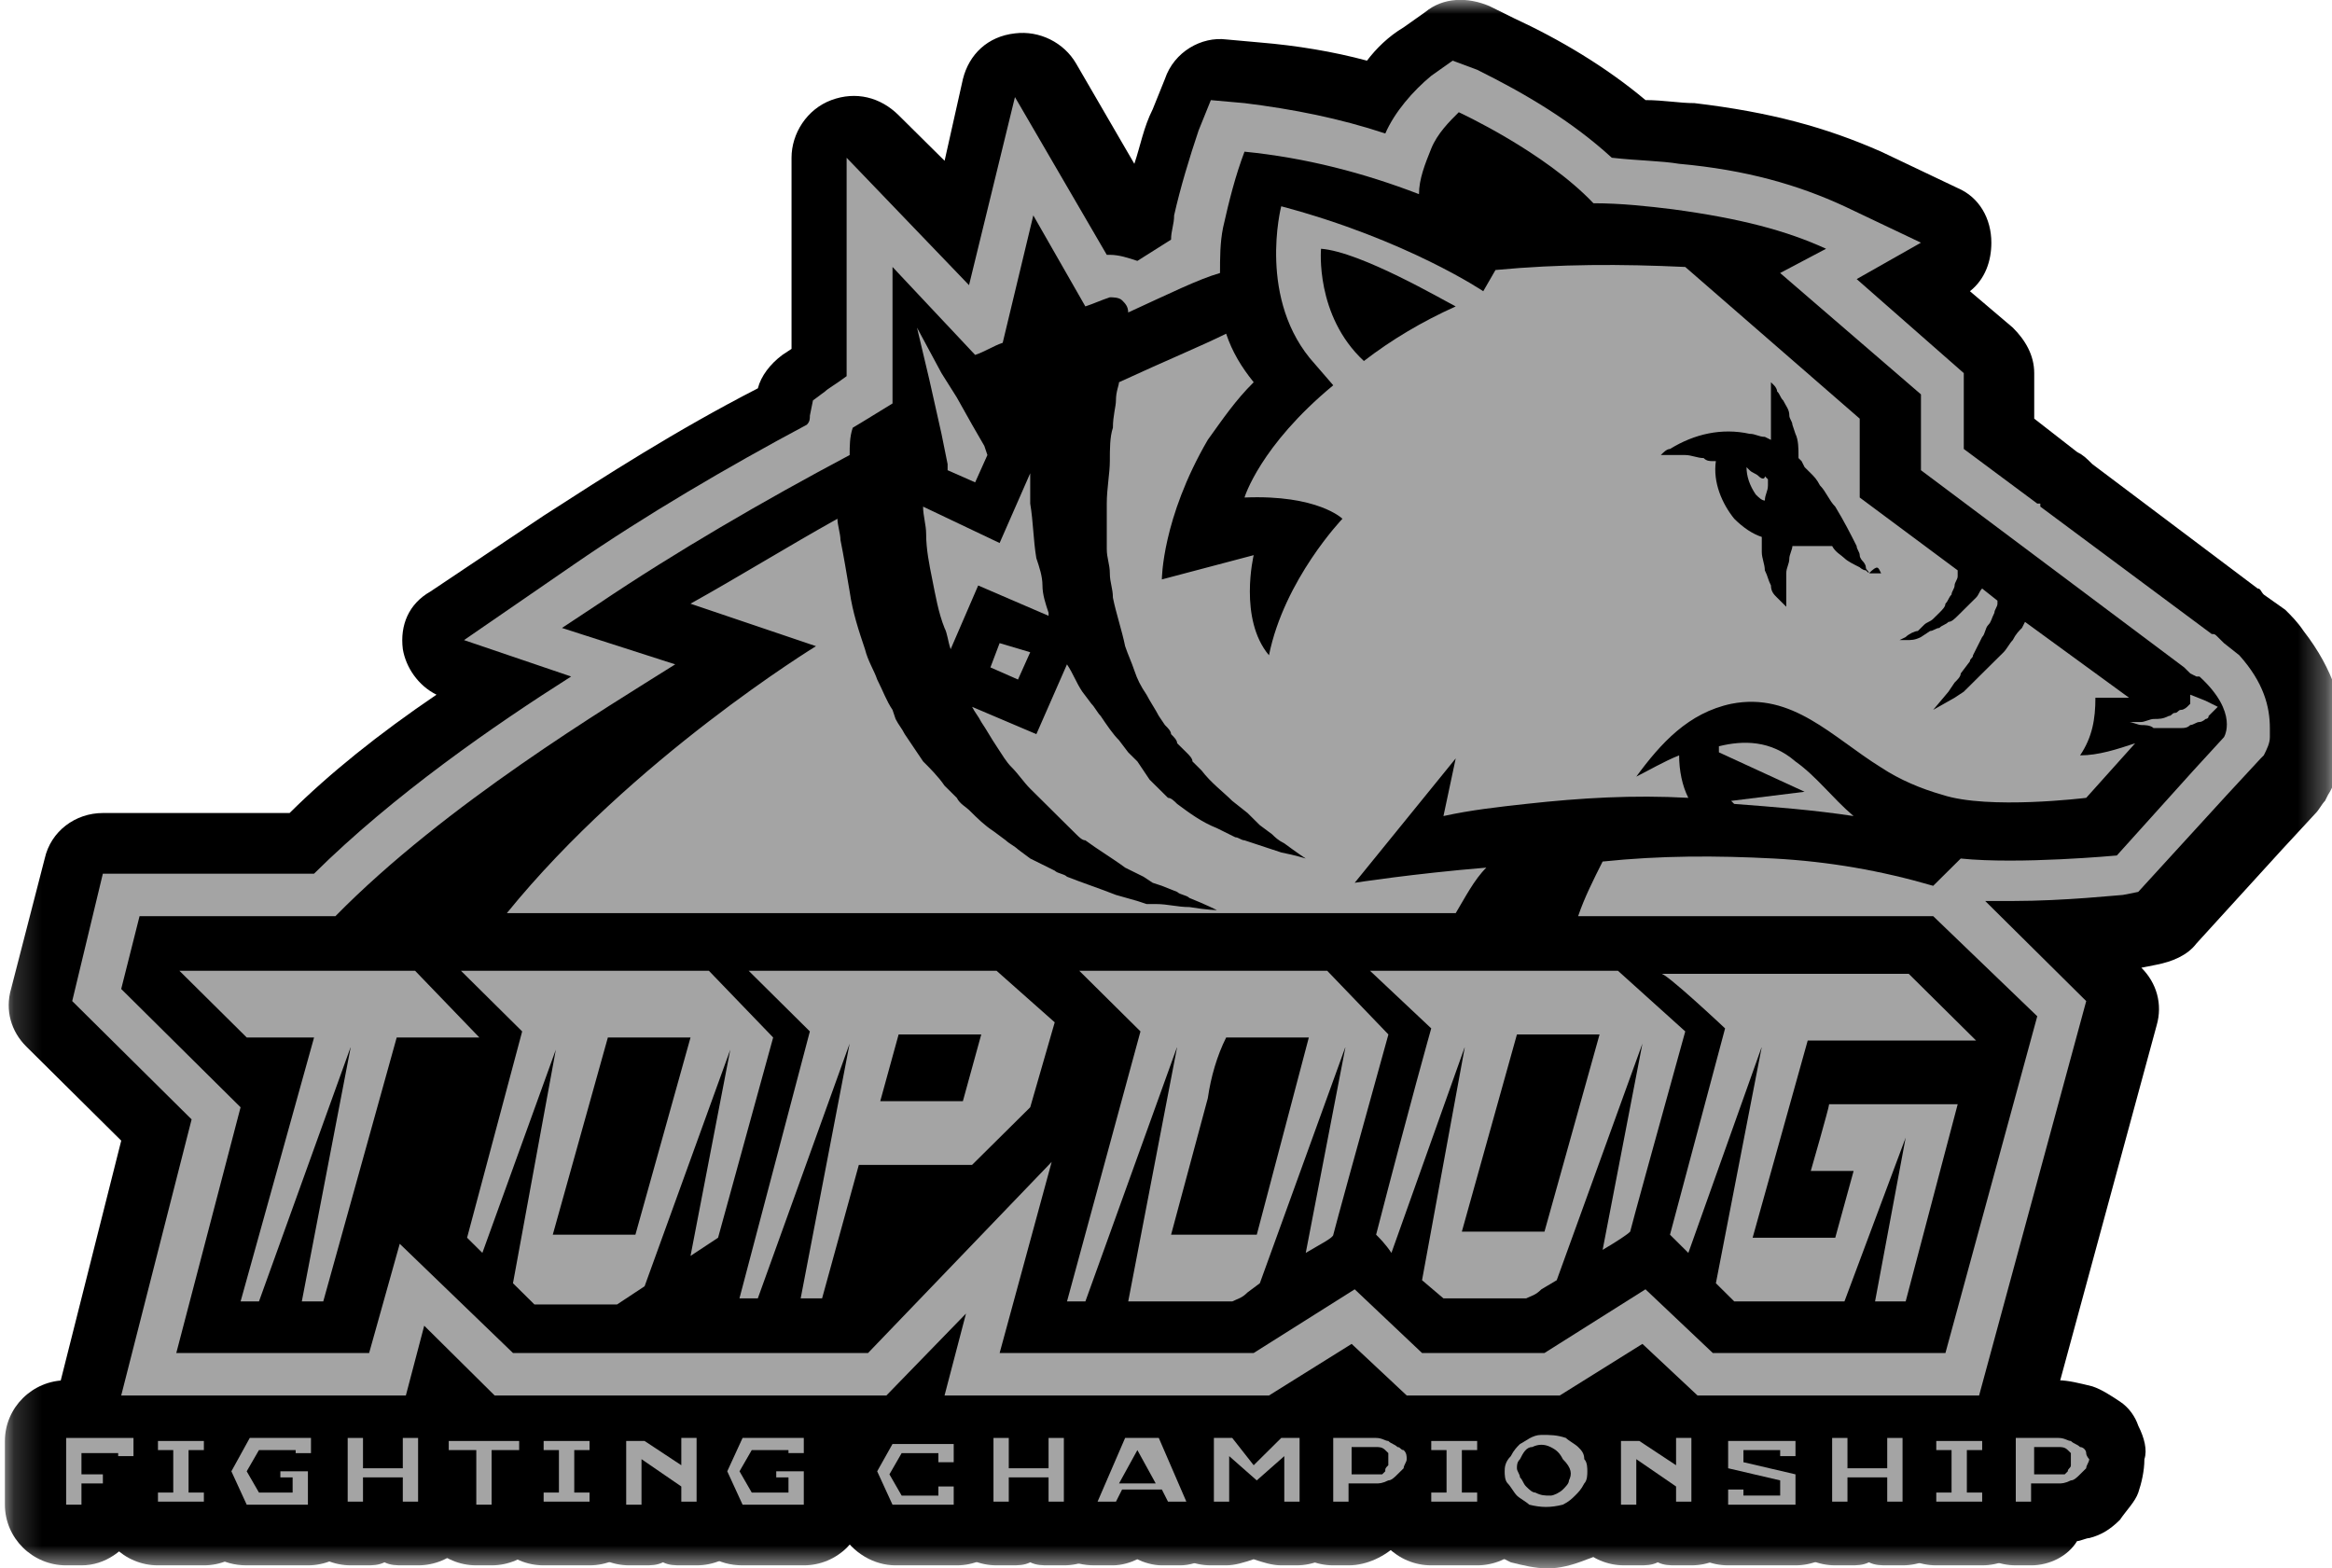 <?xml version="1.0" encoding="UTF-8"?> <svg xmlns="http://www.w3.org/2000/svg" viewBox="0 0 83.733 56.316" fill="none"><g clip-path="url(#clip0_1202_300)"><mask id="mask0_1202_300" style="mask-type:luminance" maskUnits="userSpaceOnUse" x="0" y="0" width="335" height="226"><path d="M83.7 0H0.176V56.316H83.7V0Z" fill="white"></path></mask><g mask="url(#mask0_1202_300)"><path d="M80.404 23.528L79.854 23.093L79.524 22.875C79.415 22.766 79.415 22.766 79.305 22.766L73.15 18.191V18.082H73.04L70.512 16.121V13.398L66.666 10.021L68.974 8.714L66.226 7.407C64.578 6.645 62.709 6.1 60.291 5.882C59.632 5.773 58.863 5.773 57.874 5.664C56.445 4.357 54.797 3.377 53.038 2.505L52.159 2.178L51.39 2.723C50.73 3.268 50.071 4.03 49.741 4.793C48.093 4.248 46.444 3.921 44.685 3.703L43.477 3.595L43.037 4.684C42.707 5.664 42.378 6.753 42.158 7.734C42.158 8.061 42.048 8.278 42.048 8.605L40.839 9.368C40.509 9.259 40.18 9.15 39.85 9.15H39.74L36.443 3.486L34.795 10.239L30.399 5.664V13.507C29.959 13.834 29.739 13.943 29.629 14.052L29.19 14.378L29.08 14.923C29.08 15.032 29.08 15.141 28.97 15.25C26.112 16.775 23.145 18.518 20.617 20.261L16.661 22.984L20.507 24.291C17.76 26.034 14.133 28.539 11.276 31.371H3.693L2.594 35.946L6.88 40.194L4.352 50.107H14.573L15.232 47.602L17.76 50.107H31.827L34.685 47.166L33.915 50.107H45.565L48.532 48.255L50.51 50.107H56.006L58.973 48.255L60.951 50.107H71.062L74.908 35.946L71.281 32.352C71.611 32.352 71.941 32.352 72.27 32.352C74.139 32.352 76.117 32.134 76.227 32.134L76.777 32.025L79.964 28.539L81.173 27.232L81.283 27.123C81.393 26.905 81.503 26.687 81.503 26.469V26.143C81.503 25.38 81.283 24.509 80.404 23.528Z" fill="black"></path><path d="M55.897 52.394H50.402C49.852 52.394 49.303 52.177 48.863 51.741L48.204 51.087L46.665 52.068C46.336 52.285 45.896 52.394 45.456 52.394H33.807C33.477 52.394 33.147 52.285 32.818 52.177C32.488 52.394 32.158 52.394 31.828 52.394H17.761C17.212 52.394 16.662 52.177 16.222 51.741C15.783 52.177 15.233 52.394 14.574 52.394H4.353C3.694 52.394 3.034 52.068 2.595 51.523C2.155 50.978 2.045 50.325 2.155 49.671L4.353 40.957L0.946 37.58C0.397 37.035 0.177 36.273 0.397 35.511L1.606 30.826C1.825 29.846 2.705 29.193 3.694 29.193H10.398C11.826 27.777 13.585 26.36 15.673 24.944C15.014 24.618 14.574 23.964 14.464 23.31C14.354 22.439 14.684 21.677 15.453 21.241L19.519 18.518C21.718 17.102 24.245 15.468 27.212 13.943C27.322 13.507 27.652 13.071 28.092 12.744L28.421 12.527V5.664C28.421 4.793 28.971 3.921 29.85 3.594C30.729 3.268 31.609 3.485 32.268 4.139L33.917 5.773L34.576 2.832C34.796 1.96 35.455 1.307 36.444 1.198C37.323 1.089 38.202 1.525 38.642 2.287L40.73 5.882C40.95 5.228 41.06 4.575 41.39 3.921L41.829 2.832C42.159 1.852 43.148 1.307 44.027 1.416L45.236 1.525C46.555 1.634 47.874 1.852 49.083 2.178C49.413 1.743 49.852 1.307 50.402 0.98L51.171 0.436C51.83 -0.109 52.71 -0.109 53.479 0.218L54.358 0.653C56.007 1.416 57.655 2.396 59.084 3.594C59.743 3.594 60.293 3.703 60.842 3.703C63.59 4.03 65.568 4.575 67.546 5.446L70.293 6.753C71.063 7.08 71.502 7.843 71.502 8.714C71.502 9.368 71.283 10.021 70.733 10.457L72.272 11.764C72.711 12.2 73.041 12.744 73.041 13.398V15.032L74.58 16.23C74.8 16.339 74.91 16.448 75.129 16.666L81.064 21.132C81.174 21.132 81.174 21.241 81.284 21.35L82.053 21.894C82.273 22.112 82.493 22.33 82.713 22.657C83.812 24.073 84.141 25.38 84.141 26.36C84.141 26.469 84.141 26.578 84.141 26.578L84.031 27.123C84.031 27.232 84.031 27.232 84.031 27.341C83.921 27.777 83.811 28.212 83.592 28.539L83.482 28.757C83.372 28.866 83.262 29.084 83.152 29.193L81.943 30.5L78.866 33.877C78.536 34.312 77.987 34.53 77.437 34.639L76.888 34.748C77.437 35.293 77.657 36.055 77.437 36.817L73.59 50.978C73.371 51.959 72.491 52.612 71.502 52.612H61.392C60.842 52.612 60.293 52.394 59.853 51.959L59.194 51.305L57.655 52.285C56.776 52.285 56.336 52.394 55.897 52.394ZM51.391 48.037H55.347L57.765 46.512C58.644 45.968 59.743 46.077 60.512 46.839L61.831 48.146H69.414L72.491 36.817L69.744 34.203C69.085 33.55 68.865 32.678 69.195 31.807C69.524 30.935 70.293 30.5 71.283 30.5C71.502 30.5 71.612 30.5 71.832 30.5C71.942 30.5 72.162 30.5 72.272 30.5C73.7 30.5 75.129 30.391 75.679 30.282L78.317 27.45L79.416 26.36V26.251C79.416 26.034 79.306 25.707 78.866 25.271C78.866 25.271 78.756 25.162 78.756 25.053L78.207 24.618L78.097 24.509L71.942 19.825L71.832 19.716L69.195 17.755C68.645 17.319 68.315 16.666 68.315 16.012V14.269L65.128 11.546C64.579 11.11 64.359 10.348 64.359 9.694C64.359 9.477 64.469 9.259 64.579 9.041C63.26 8.496 61.831 8.169 59.963 7.952C59.304 7.843 58.644 7.843 57.765 7.843C57.216 7.843 56.776 7.625 56.446 7.298C55.237 6.209 53.918 5.337 52.49 4.684C52.27 4.902 52.05 5.228 51.83 5.664C51.391 6.753 50.182 7.298 49.083 6.862C47.764 6.427 46.336 6.1 45.016 5.991C44.797 6.753 44.577 7.407 44.467 8.169C44.467 8.387 44.467 8.605 44.357 8.823C44.357 9.585 43.807 10.348 43.038 10.675L41.719 11.219C41.17 11.437 40.51 11.437 39.851 11.219H39.631C38.862 11.219 38.093 10.784 37.763 10.13L37.213 9.259L36.884 10.784C36.664 11.546 36.115 12.2 35.345 12.418C34.576 12.635 33.697 12.418 33.147 11.764L32.488 11.11V13.507C32.488 14.269 32.158 14.923 31.499 15.359C31.279 15.468 31.169 15.577 31.059 15.685C30.949 16.339 30.51 16.884 29.96 17.21C26.773 18.953 24.025 20.587 21.827 22.112L21.498 22.33C22.157 22.657 22.597 23.31 22.707 23.964C22.816 24.835 22.487 25.598 21.718 26.034C17.981 28.43 15.014 30.717 12.816 32.896C12.376 33.332 11.826 33.55 11.277 33.55H5.452L5.013 35.402L8.42 38.778C8.969 39.214 9.189 39.976 8.969 40.739L7.101 47.928H12.816L13.035 47.057C13.255 46.295 13.805 45.75 14.574 45.532C15.343 45.314 16.113 45.532 16.662 46.077L18.53 47.928H30.729L32.927 45.641C33.587 44.878 34.686 44.769 35.565 45.314C36.444 45.75 36.884 46.839 36.554 47.819V48.037H44.687L47.105 46.512C47.984 45.968 49.083 46.077 49.852 46.839L51.391 48.037Z" fill="black"></path><path d="M2.375 54.028H2.925V53.157H3.694V52.83H2.925V52.068H4.243V52.285H4.793V51.632H2.375V54.028Z" fill="black"></path><path d="M2.923 56.207H2.374C1.165 56.207 0.176 55.227 0.176 54.028V51.741C0.176 50.543 1.165 49.562 2.374 49.562H4.792C6.001 49.562 6.99 50.543 6.99 51.741V52.286C6.99 53.157 6.44 54.028 5.561 54.355C5.341 54.682 5.121 54.9 4.902 55.009C4.462 55.662 3.802 56.207 2.923 56.207Z" fill="black"></path><path d="M5.672 52.068H6.221V53.593H5.672V54.028H7.32V53.593H6.771V52.068H7.32V51.632H5.672V52.068Z" fill="black"></path><path d="M7.319 56.207H5.671C4.462 56.207 3.473 55.227 3.473 54.028V53.702C3.473 53.484 3.473 53.157 3.583 52.939C3.583 52.613 3.473 52.286 3.473 52.068V51.741C3.473 50.543 4.462 49.562 5.671 49.562H7.319C8.528 49.562 9.517 50.543 9.517 51.741V52.068C9.517 52.286 9.517 52.613 9.407 52.83C9.517 53.048 9.517 53.375 9.517 53.593V53.919C9.517 55.227 8.528 56.207 7.319 56.207Z" fill="black"></path><path d="M8.308 52.83L8.858 54.028H11.056V52.83H10.067V53.048H10.507V53.593H9.298L8.858 52.83L9.298 52.068H10.507V52.177H11.056V51.632H8.858L8.308 52.83Z" fill="black"></path><path d="M11.055 56.207H8.857C7.978 56.207 7.318 55.771 6.879 55.009L6.329 53.811C6 53.157 6 52.395 6.329 51.85L6.879 50.652C7.209 49.889 7.978 49.454 8.857 49.454H11.055C12.264 49.454 13.253 50.434 13.253 51.632V52.177C13.253 52.286 13.253 52.395 13.253 52.504C13.253 52.613 13.253 52.721 13.253 52.83V54.028C13.253 55.227 12.264 56.207 11.055 56.207Z" fill="black"></path><path d="M14.463 52.721H13.034V51.632H12.484V54.028H13.034V53.157H14.463V54.028H15.012V51.632H14.463V52.721Z" fill="black"></path><path d="M15.014 56.207H14.465C14.245 56.207 14.025 56.207 13.805 56.098C13.586 56.207 13.366 56.207 13.146 56.207H12.596C11.388 56.207 10.398 55.227 10.398 54.028V51.741C10.398 50.543 11.388 49.562 12.596 49.562H13.146C13.366 49.562 13.586 49.562 13.805 49.671C14.025 49.562 14.245 49.562 14.465 49.562H15.014C16.223 49.562 17.212 50.543 17.212 51.741V54.028C17.212 55.227 16.223 56.207 15.014 56.207Z" fill="black"></path><path d="M16.113 52.068H17.102V54.028H17.652V52.068H18.531V51.632H16.113V52.068Z" fill="black"></path><path d="M17.651 56.207H17.101C15.892 56.207 14.903 55.227 14.903 54.028V53.919C14.354 53.484 13.914 52.83 13.914 52.068V51.741C13.914 50.543 14.903 49.562 16.112 49.562H18.64C19.849 49.562 20.838 50.543 20.838 51.741V52.068C20.838 52.83 20.398 53.484 19.849 53.919V54.028C19.849 55.227 18.86 56.207 17.651 56.207Z" fill="black"></path><path d="M19.52 52.068H20.069V53.593H19.52V54.028H21.168V53.593H20.619V52.068H21.168V51.632H19.52V52.068Z" fill="black"></path><path d="M21.167 56.207H19.518C18.309 56.207 17.32 55.227 17.32 54.028V53.702C17.32 53.484 17.32 53.157 17.43 52.939C17.32 52.721 17.32 52.395 17.32 52.177V51.85C17.32 50.652 18.309 49.671 19.518 49.671H21.167C22.376 49.671 23.365 50.652 23.365 51.85V52.177C23.365 52.395 23.365 52.721 23.255 52.939C23.365 53.157 23.365 53.484 23.365 53.702V54.028C23.365 55.227 22.376 56.207 21.167 56.207Z" fill="black"></path><path d="M24.463 52.612L23.144 51.632H22.375V54.028H23.034V52.394L24.463 53.375V54.028H25.013V51.632H24.463V52.612Z" fill="black"></path><path d="M25.014 56.207H24.465C24.245 56.207 24.025 56.207 23.805 56.098C23.586 56.207 23.366 56.207 23.146 56.207H22.596C21.388 56.207 20.398 55.227 20.398 54.028V51.741C20.398 50.543 21.388 49.562 22.596 49.562H23.256C23.476 49.562 23.695 49.562 23.915 49.671C24.135 49.562 24.355 49.562 24.575 49.562H25.124C26.333 49.562 27.322 50.543 27.322 51.741V54.028C27.212 55.227 26.223 56.207 25.014 56.207Z" fill="black"></path><path d="M26.113 52.83L26.663 54.028H28.861V52.83H27.872V53.048H28.311V53.593H27.102L26.663 52.83L27.102 52.068H28.311V52.176H28.861V51.632H26.663L26.113 52.83Z" fill="black"></path><path d="M28.86 56.207H26.662C25.783 56.207 25.123 55.771 24.684 55.009L24.134 53.811C23.804 53.157 23.804 52.395 24.134 51.85L24.684 50.652C25.013 49.889 25.783 49.454 26.662 49.454H28.86C30.069 49.454 31.058 50.434 31.058 51.632V52.177C31.058 52.286 31.058 52.395 31.058 52.504C31.058 52.613 31.058 52.721 31.058 52.83V54.028C31.058 55.227 30.069 56.207 28.86 56.207Z" fill="black"></path><path d="M31.496 52.83L32.155 54.028H34.353V53.266H33.804V53.593H32.485L32.155 52.83L32.485 52.068H33.804V52.394H34.353V51.632H32.155L31.496 52.83Z" fill="black"></path><path d="M34.356 56.207H32.158C31.389 56.207 30.619 55.771 30.18 55.009L29.63 53.811C29.3 53.157 29.3 52.395 29.63 51.85L30.18 50.652C30.509 49.889 31.279 49.454 32.158 49.454H34.356C35.565 49.454 36.554 50.434 36.554 51.632V52.286C36.554 52.395 36.554 52.613 36.554 52.721C36.554 52.83 36.554 53.048 36.554 53.157V53.811C36.554 55.227 35.565 56.207 34.356 56.207Z" fill="black"></path><path d="M37.65 52.721H36.221V51.632H35.672V54.028H36.221V53.157H37.65V54.028H38.199V51.632H37.65V52.721Z" fill="black"></path><path d="M38.202 56.207H37.652C37.432 56.207 37.213 56.207 36.993 56.098C36.773 56.207 36.553 56.207 36.333 56.207H35.784C34.575 56.207 33.586 55.227 33.586 54.028V51.741C33.586 50.543 34.575 49.562 35.784 49.562H36.333C36.553 49.562 36.773 49.562 36.993 49.671C37.213 49.562 37.432 49.562 37.652 49.562H38.202C39.411 49.562 40.4 50.543 40.4 51.741V54.028C40.4 55.227 39.411 56.207 38.202 56.207Z" fill="black"></path><path d="M40.4 51.632L39.301 54.028H39.96L40.07 53.593H41.499L41.718 54.028H42.378L41.279 51.632H40.4Z" fill="black"></path><path d="M42.376 56.207H41.717C41.387 56.207 41.057 56.098 40.837 55.989C40.618 56.098 40.288 56.207 39.958 56.207H39.299C38.53 56.207 37.87 55.88 37.431 55.227C36.991 54.573 36.991 53.811 37.211 53.157L38.2 50.87C38.53 50.107 39.299 49.562 40.178 49.562H41.167C42.046 49.562 42.816 50.107 43.145 50.87L44.134 53.157C44.464 53.811 44.354 54.573 43.915 55.227C43.805 55.771 43.035 56.207 42.376 56.207Z" fill="black"></path><path d="M45.015 52.613L44.136 51.632H43.477V54.028H44.026V52.395L45.015 53.266L45.894 52.395V54.028H46.554V51.632H45.784L45.015 52.613Z" fill="black"></path><path d="M46.552 56.207H46.003C45.673 56.207 45.343 56.098 45.014 55.989C44.684 56.098 44.354 56.207 44.025 56.207H43.475C42.266 56.207 41.277 55.227 41.277 54.028V51.741C41.277 50.543 42.266 49.562 43.475 49.562H44.135C44.464 49.562 44.684 49.562 44.904 49.671C45.124 49.562 45.453 49.562 45.673 49.562H46.333C47.542 49.562 48.531 50.543 48.531 51.741V54.028C48.751 55.227 47.762 56.207 46.552 56.207Z" fill="black"></path><path d="M50.179 51.959C50.069 51.85 49.959 51.85 49.849 51.741C49.739 51.741 49.629 51.632 49.41 51.632H47.871V53.919H48.421V53.266H49.41C49.52 53.266 49.629 53.266 49.849 53.157C49.959 53.157 50.069 53.048 50.179 52.939C50.289 52.83 50.289 52.83 50.399 52.721C50.399 52.612 50.509 52.503 50.509 52.394C50.509 52.285 50.509 52.176 50.399 52.068C50.289 52.068 50.289 51.959 50.179 51.959Z" fill="black"></path><path d="M48.424 56.207H47.874C46.665 56.207 45.676 55.227 45.676 54.028V51.741C45.676 50.543 46.665 49.562 47.874 49.562H49.413C49.852 49.562 50.182 49.671 50.622 49.78C50.951 49.889 51.281 50.107 51.611 50.325C51.94 50.543 52.16 50.87 52.27 51.196C52.49 51.632 52.6 52.068 52.6 52.504C52.6 52.83 52.49 53.266 52.38 53.702C52.27 54.028 51.94 54.355 51.611 54.682C51.281 54.9 50.951 55.118 50.622 55.336C50.512 55.444 50.292 55.444 50.182 55.444C49.742 55.88 49.083 56.207 48.424 56.207Z" fill="black"></path><path d="M51.391 52.068H51.94V53.593H51.391V54.028H53.039V53.593H52.49V52.068H53.039V51.632H51.391V52.068Z" fill="black"></path><path d="M53.038 56.207H51.39C50.181 56.207 49.191 55.227 49.191 54.028V53.702C49.191 53.484 49.191 53.157 49.301 52.939C49.191 52.721 49.191 52.395 49.191 52.177V51.85C49.191 50.652 50.181 49.671 51.39 49.671H53.038C54.247 49.671 55.236 50.652 55.236 51.85V52.177C55.236 52.395 55.236 52.721 55.126 52.939C55.236 53.157 55.236 53.484 55.236 53.702V54.028C55.236 55.227 54.247 56.207 53.038 56.207Z" fill="black"></path><path d="M56.555 51.959C56.445 51.85 56.225 51.741 56.116 51.632C55.786 51.523 55.566 51.523 55.236 51.523C54.907 51.523 54.687 51.741 54.467 51.959C54.357 52.068 54.247 52.177 54.137 52.395C54.027 52.504 54.027 52.721 54.027 52.83C54.027 52.939 54.027 53.157 54.137 53.266C54.247 53.375 54.357 53.593 54.467 53.702C54.577 53.811 54.797 53.919 54.907 54.028C55.346 54.137 55.676 54.137 56.116 54.028C56.335 53.919 56.445 53.811 56.555 53.702C56.665 53.593 56.775 53.484 56.885 53.266C56.995 53.157 56.995 52.939 56.995 52.83C56.995 52.721 56.995 52.504 56.885 52.395C56.885 52.177 56.775 52.068 56.555 51.959Z" fill="black"></path><path d="M55.565 56.316C55.125 56.316 54.686 56.207 54.246 56.098C53.806 55.88 53.367 55.662 53.037 55.335C52.707 55.009 52.488 54.682 52.268 54.246C51.938 53.811 51.828 53.375 51.828 52.83C51.828 52.286 51.938 51.85 52.158 51.414C52.378 50.978 52.598 50.652 53.037 50.325C53.587 49.889 54.246 49.562 54.905 49.453C55.565 49.344 56.334 49.453 56.993 49.671C57.433 49.889 57.763 50.107 58.092 50.325C58.422 50.652 58.752 50.978 58.971 51.414C59.191 51.85 59.301 52.394 59.301 52.83C59.301 53.266 59.191 53.811 58.971 54.246C58.752 54.682 58.422 55.009 58.092 55.335C57.763 55.662 57.323 55.88 56.993 55.989C56.444 56.207 56.004 56.316 55.565 56.316ZM55.125 53.593L55.235 53.702C55.345 53.702 55.455 53.702 55.565 53.702C55.675 53.702 55.785 53.593 55.894 53.593C56.004 53.484 56.004 53.484 56.114 53.375C56.224 53.266 56.224 53.048 56.224 52.939C56.224 52.721 56.224 52.612 56.114 52.394C56.004 52.286 56.004 52.177 55.894 52.068C55.894 52.068 55.785 51.959 55.675 51.959C55.565 51.85 55.455 51.85 55.345 51.959C55.235 51.959 55.125 52.068 55.125 52.068C55.015 52.177 55.015 52.177 54.905 52.286C54.795 52.503 54.795 52.612 54.795 52.83C54.795 53.048 54.795 53.157 54.905 53.375C55.015 53.484 55.015 53.484 55.125 53.593Z" fill="black"></path><path d="M60.181 52.612L58.862 51.632H58.203V54.028H58.753V52.394L60.181 53.375V54.028H60.731V51.632H60.181V52.612Z" fill="black"></path><path d="M60.733 56.207H60.183C59.964 56.207 59.744 56.207 59.524 56.098C59.304 56.207 59.084 56.207 58.865 56.207H58.315C57.106 56.207 56.117 55.227 56.117 54.028V51.741C56.117 50.543 57.106 49.562 58.315 49.562H58.974C59.194 49.562 59.414 49.562 59.634 49.671C59.854 49.562 60.073 49.562 60.293 49.562H60.843C62.052 49.562 63.041 50.543 63.041 51.741V54.028C62.931 55.227 61.942 56.207 60.733 56.207Z" fill="black"></path><path d="M62.051 52.721L63.919 53.157V53.593H62.6V53.484H62.051V54.028H64.469V52.939L62.6 52.503V52.068H63.919V52.176H64.469V51.632H62.051V52.721Z" fill="black"></path><path d="M64.467 56.207H62.05C60.841 56.207 59.852 55.227 59.852 54.028V53.484C59.852 53.375 59.852 53.266 59.852 53.157C59.852 53.048 59.852 52.939 59.852 52.83V51.85C59.852 50.652 60.841 49.671 62.05 49.671H64.467C65.676 49.671 66.665 50.652 66.665 51.85V52.395C66.665 52.504 66.665 52.613 66.665 52.721C66.665 52.83 66.665 52.939 66.665 53.048V54.137C66.665 55.227 65.676 56.207 64.467 56.207Z" fill="black"></path><path d="M67.763 52.721H66.335V51.632H65.785V54.028H66.335V53.157H67.763V54.028H68.313V51.632H67.763V52.721Z" fill="black"></path><path d="M68.315 56.207H67.765C67.546 56.207 67.326 56.207 67.106 56.098C66.886 56.207 66.666 56.207 66.447 56.207H65.897C64.688 56.207 63.699 55.227 63.699 54.028V51.741C63.699 50.543 64.688 49.562 65.897 49.562H66.447C66.666 49.562 66.886 49.562 67.106 49.671C67.326 49.562 67.546 49.562 67.765 49.562H68.315C69.524 49.562 70.513 50.543 70.513 51.741V54.028C70.513 55.227 69.524 56.207 68.315 56.207Z" fill="black"></path><path d="M69.524 52.068H70.073V53.593H69.524V54.028H71.172V53.593H70.622V52.068H71.172V51.632H69.524V52.068Z" fill="black"></path><path d="M71.171 56.207H69.522C68.313 56.207 67.324 55.227 67.324 54.028V53.702C67.324 53.484 67.324 53.157 67.434 52.939C67.324 52.721 67.324 52.395 67.324 52.177V51.85C67.324 50.652 68.313 49.671 69.522 49.671H71.171C72.379 49.671 73.369 50.652 73.369 51.85V52.177C73.369 52.395 73.369 52.721 73.259 52.939C73.369 53.157 73.369 53.484 73.369 53.702V54.028C73.369 55.227 72.379 56.207 71.171 56.207Z" fill="black"></path><path d="M74.687 51.959C74.577 51.85 74.467 51.85 74.357 51.741C74.247 51.741 74.137 51.632 73.917 51.632H72.379V53.919H72.928V53.266H73.917C74.027 53.266 74.137 53.266 74.357 53.157C74.467 53.157 74.577 53.048 74.687 52.939C74.797 52.83 74.797 52.83 74.907 52.721C74.907 52.612 75.016 52.503 75.016 52.394C75.016 52.285 75.016 52.176 74.907 52.068C74.797 52.068 74.797 51.959 74.687 51.959Z" fill="black"></path><path d="M72.931 56.207H72.381C71.173 56.207 70.184 55.227 70.184 54.028V51.741C70.184 50.543 71.173 49.562 72.381 49.562H73.92C74.25 49.562 74.69 49.671 75.129 49.78C75.459 49.889 75.789 50.107 76.118 50.325C76.448 50.543 76.668 50.87 76.778 51.196C76.997 51.632 77.107 52.068 76.997 52.395C76.997 52.83 76.888 53.266 76.778 53.593C76.668 53.919 76.338 54.246 76.118 54.573C75.789 54.9 75.459 55.118 75.019 55.227C74.909 55.227 74.69 55.336 74.58 55.336C74.25 55.88 73.59 56.207 72.931 56.207Z" fill="black"></path><path d="M33.254 19.171C33.254 19.716 33.364 20.261 33.474 20.805C33.584 21.35 33.694 22.003 33.914 22.548C34.024 22.766 34.024 22.984 34.134 23.311L35.123 21.023L37.65 22.112V22.003C37.541 21.677 37.431 21.35 37.431 21.023C37.431 20.696 37.321 20.369 37.211 20.043C37.101 19.389 37.101 18.736 36.991 18.082C36.991 17.755 36.991 17.319 36.991 16.993L35.892 19.498L33.144 18.191C33.144 18.518 33.254 18.844 33.254 19.171Z" fill="#A4A4A4"></path><path d="M80.404 23.528L79.854 23.093L79.634 22.875C79.524 22.766 79.524 22.766 79.414 22.766L73.26 18.191V18.082H73.15L70.512 16.121V13.398L66.666 10.021L68.974 8.714L66.226 7.407C64.578 6.645 62.709 6.1 60.291 5.882C59.632 5.773 58.863 5.773 57.874 5.664C56.445 4.357 54.797 3.377 53.038 2.505L52.159 2.178L51.389 2.723C50.73 3.268 50.071 4.03 49.741 4.793C48.092 4.248 46.444 3.921 44.685 3.703L43.477 3.595L43.037 4.684C42.707 5.664 42.378 6.753 42.158 7.734C42.158 8.061 42.048 8.278 42.048 8.605L40.839 9.368C40.509 9.259 40.18 9.15 39.85 9.15H39.74L36.443 3.486L34.794 10.239L30.399 5.664V13.507C29.959 13.834 29.739 13.943 29.629 14.052L29.19 14.378L29.08 14.923C29.08 15.032 29.08 15.141 28.97 15.25C26.112 16.775 23.145 18.518 20.617 20.261L16.661 22.984L20.507 24.291C17.76 26.034 14.133 28.539 11.276 31.371H3.693L2.593 35.946L6.88 40.194L4.352 50.107H14.573L15.232 47.602L17.76 50.107H31.827L34.685 47.166L33.915 50.107H45.565L48.532 48.255L50.51 50.107H56.006L58.973 48.255L60.951 50.107H71.062L74.908 35.946L71.281 32.352C71.611 32.352 71.941 32.352 72.27 32.352C74.139 32.352 76.117 32.134 76.227 32.134L76.776 32.025L79.963 28.539L81.173 27.232L81.283 27.123C81.393 26.905 81.502 26.687 81.502 26.469V26.143C81.502 25.38 81.283 24.509 80.404 23.528ZM79.854 26.469L78.755 27.668L76.007 30.718C76.007 30.718 72.49 31.044 70.402 30.827L69.413 31.807C67.545 31.262 65.677 30.935 63.698 30.827C61.61 30.718 59.632 30.718 57.544 30.935C57.214 31.589 56.885 32.243 56.665 32.896H69.413L73.15 36.491L69.853 48.582H61.5L59.083 46.295L55.456 48.582H51.06L48.642 46.295L45.015 48.582H35.893L37.762 41.719L31.168 48.582H18.419L14.353 44.661L13.254 48.582H6.33L8.638 39.759L4.352 35.511L5.011 32.896H12.045C16.001 28.866 21.826 25.38 24.244 23.855L20.178 22.548L21.496 21.677C24.244 19.825 27.431 17.973 30.508 16.339C30.508 16.012 30.508 15.686 30.618 15.359C30.618 15.359 31.168 15.032 32.047 14.487V9.586L35.014 12.744C35.344 12.636 35.674 12.418 36.003 12.309L37.102 7.734L38.971 11.002C39.3 10.893 39.52 10.784 39.85 10.675C39.96 10.675 40.18 10.675 40.29 10.784C40.399 10.893 40.509 11.002 40.509 11.22C41.938 10.566 43.037 10.021 43.806 9.803C43.806 9.259 43.806 8.714 43.916 8.17C44.136 7.189 44.356 6.318 44.685 5.446C46.883 5.664 48.972 6.209 50.95 6.971C50.95 6.427 51.17 5.882 51.389 5.337C51.609 4.793 52.049 4.357 52.379 4.03C52.379 4.03 55.456 5.446 57.214 7.298C58.203 7.298 59.192 7.407 60.072 7.516C62.489 7.843 64.138 8.278 65.567 8.932L63.918 9.803L68.974 14.161V16.884L78.425 23.964L78.645 24.182L78.864 24.291H78.974C80.404 25.598 79.854 26.469 79.854 26.469Z" fill="#A4A4A4"></path><path d="M75.238 25.054H76.446L72.71 22.33L72.6 22.548C72.49 22.657 72.38 22.766 72.27 22.984C72.16 23.093 72.051 23.311 71.941 23.42L71.611 23.746L71.391 23.964C71.281 24.073 71.281 24.073 71.171 24.182L70.842 24.509C70.732 24.618 70.622 24.727 70.512 24.836L70.182 25.054L69.413 25.489L69.962 24.836L70.182 24.509C70.292 24.4 70.402 24.291 70.402 24.182L70.732 23.746C70.732 23.638 70.842 23.638 70.842 23.529L70.952 23.311L71.171 22.875C71.281 22.766 71.281 22.548 71.391 22.439C71.501 22.33 71.501 22.221 71.611 22.004C71.611 21.895 71.721 21.786 71.721 21.677V21.568L71.171 21.132C71.061 21.241 71.061 21.35 70.952 21.459C70.842 21.568 70.732 21.677 70.622 21.786C70.512 21.895 70.402 22.004 70.292 22.113C70.182 22.221 70.072 22.33 69.962 22.33C69.852 22.439 69.743 22.439 69.633 22.548C69.523 22.548 69.413 22.657 69.303 22.657L68.973 22.875C68.753 22.984 68.643 22.984 68.424 22.984H68.204L68.424 22.875C68.534 22.766 68.753 22.657 68.863 22.657L69.083 22.439C69.193 22.33 69.303 22.33 69.413 22.221C69.523 22.113 69.633 22.004 69.633 22.004C69.743 21.895 69.852 21.786 69.852 21.677C69.962 21.568 69.962 21.459 70.072 21.35C70.072 21.241 70.182 21.132 70.182 21.023C70.182 20.914 70.292 20.805 70.292 20.696C70.292 20.588 70.292 20.479 70.292 20.479L66.775 17.864V15.032L60.511 9.586C58.203 9.477 56.005 9.477 53.697 9.695L53.258 10.457C53.258 10.457 50.51 8.605 46.004 7.407C46.004 7.407 45.125 10.784 47.213 13.072L47.872 13.834C45.235 16.013 44.685 17.864 44.685 17.864C47.323 17.755 48.202 18.627 48.202 18.627C48.202 18.627 46.114 20.805 45.564 23.529C44.465 22.221 45.015 19.934 45.015 19.934L41.718 20.805C41.718 20.805 41.718 18.627 43.366 15.795C43.916 15.032 44.355 14.379 45.015 13.725C44.575 13.18 44.245 12.636 44.026 11.982C43.147 12.418 41.828 12.963 40.179 13.725C40.179 13.834 40.069 14.052 40.069 14.379C40.069 14.597 39.96 14.923 39.96 15.359C39.85 15.686 39.85 16.122 39.85 16.557C39.85 16.993 39.74 17.538 39.74 18.082C39.74 18.627 39.74 19.172 39.74 19.716C39.74 20.043 39.85 20.261 39.85 20.588C39.85 20.914 39.96 21.132 39.96 21.459C40.069 22.004 40.289 22.657 40.399 23.202C40.509 23.529 40.619 23.746 40.729 24.073C40.839 24.4 40.949 24.618 41.168 24.945C41.278 25.163 41.498 25.489 41.608 25.707L41.828 26.034C41.938 26.143 42.048 26.252 42.048 26.361C42.157 26.47 42.267 26.579 42.267 26.688L42.597 27.014C42.707 27.123 42.817 27.232 42.817 27.341C42.927 27.45 43.037 27.559 43.146 27.668C43.476 28.104 43.916 28.43 44.245 28.757L44.795 29.193L45.015 29.411L45.235 29.629L45.674 29.955C45.784 30.064 45.894 30.173 46.114 30.282C46.553 30.609 46.883 30.827 46.883 30.827C46.883 30.827 46.553 30.718 46.004 30.609C45.674 30.5 45.344 30.391 45.015 30.282L44.685 30.173C44.575 30.173 44.465 30.064 44.355 30.064L43.696 29.737C43.146 29.52 42.707 29.193 42.267 28.866C42.157 28.757 42.048 28.648 41.938 28.648L41.608 28.321L41.278 27.995L40.839 27.341C40.729 27.232 40.619 27.123 40.509 27.014L40.179 26.579C39.96 26.361 39.74 26.034 39.52 25.707C39.41 25.598 39.3 25.38 39.19 25.272L38.861 24.836C38.641 24.509 38.531 24.182 38.311 23.855L37.212 26.361L34.904 25.38C35.014 25.598 35.124 25.707 35.234 25.925C35.454 26.252 35.563 26.47 35.783 26.797C36.003 27.123 36.113 27.341 36.333 27.559C36.553 27.777 36.772 28.104 36.992 28.321L37.322 28.648C37.432 28.757 37.542 28.866 37.652 28.975L37.981 29.302L38.311 29.629L38.641 29.955C38.751 30.064 38.861 30.173 38.97 30.173C39.41 30.5 39.96 30.827 40.399 31.154L41.058 31.48L41.388 31.698L41.718 31.807L42.267 32.025C42.377 32.134 42.597 32.134 42.707 32.243C43.256 32.461 43.696 32.679 43.696 32.679C43.696 32.679 43.366 32.679 42.707 32.57C42.267 32.57 41.938 32.461 41.498 32.461H41.168L40.839 32.352L40.069 32.134C39.52 31.916 38.861 31.698 38.311 31.48C38.201 31.371 37.981 31.371 37.872 31.263L37.432 31.045L36.992 30.827L36.553 30.5C36.443 30.391 36.223 30.282 36.113 30.173L35.673 29.846C35.344 29.629 35.124 29.411 34.794 29.084C34.684 28.975 34.464 28.866 34.355 28.648L33.915 28.212C33.695 27.886 33.365 27.559 33.146 27.341C32.926 27.014 32.706 26.688 32.486 26.361C32.376 26.143 32.266 26.034 32.157 25.816L32.047 25.489C31.827 25.163 31.717 24.836 31.497 24.4C31.387 24.073 31.167 23.746 31.058 23.311C30.838 22.657 30.618 22.004 30.508 21.241C30.398 20.588 30.288 19.934 30.178 19.389C30.178 19.172 30.069 18.845 30.069 18.627C28.31 19.607 26.552 20.697 24.793 21.677L29.299 23.202C29.299 23.202 22.705 27.232 18.199 32.788H52.269C52.598 32.243 52.928 31.589 53.368 31.154C50.73 31.371 48.642 31.698 48.642 31.698L52.269 27.232L51.829 29.302C52.818 29.084 53.807 28.975 54.796 28.866C56.774 28.648 58.643 28.539 60.621 28.648C60.401 28.212 60.291 27.668 60.291 27.123C59.742 27.341 59.192 27.668 58.753 27.886C59.632 26.688 60.621 25.598 62.16 25.272C64.358 24.836 65.786 26.47 67.545 27.559C68.204 27.995 68.973 28.321 69.743 28.539C71.391 29.084 74.908 28.648 74.908 28.648L76.666 26.688C76.007 26.906 75.347 27.123 74.688 27.123C75.128 26.47 75.238 25.816 75.238 25.054ZM48.972 12.963C47.213 11.329 47.433 8.932 47.433 8.932C48.862 9.041 51.829 10.784 52.269 11.002C51.06 11.547 49.961 12.2 48.972 12.963ZM67.545 20.588C67.435 20.588 67.325 20.588 67.215 20.588C67.105 20.588 67.105 20.588 66.995 20.479C66.885 20.479 66.775 20.37 66.775 20.37C66.555 20.261 66.336 20.152 66.226 20.043C66.116 19.934 65.896 19.825 65.786 19.607C65.566 19.607 65.347 19.607 65.127 19.607C64.907 19.607 64.687 19.607 64.358 19.607C64.358 19.716 64.248 19.934 64.248 20.043C64.248 20.261 64.138 20.37 64.138 20.588C64.138 20.697 64.138 20.805 64.138 20.805C64.138 20.914 64.138 20.914 64.138 21.023C64.138 21.132 64.138 21.241 64.138 21.459C64.138 21.568 64.138 21.677 64.138 21.677C64.138 21.786 64.138 21.786 64.138 21.786L64.028 21.677C63.918 21.568 63.918 21.568 63.808 21.459C63.698 21.35 63.588 21.241 63.588 21.023C63.478 20.805 63.478 20.697 63.368 20.479C63.368 20.261 63.259 20.043 63.259 19.825C63.259 19.607 63.259 19.389 63.259 19.28C62.929 19.172 62.599 18.954 62.27 18.627C61.83 18.082 61.5 17.32 61.61 16.557H61.5C61.39 16.557 61.28 16.557 61.171 16.448C60.951 16.448 60.731 16.339 60.511 16.339H60.071H59.632C59.742 16.23 59.852 16.122 59.962 16.122C60.841 15.577 61.83 15.359 62.819 15.577C63.039 15.577 63.149 15.686 63.368 15.686L63.588 15.795V15.686C63.588 15.468 63.588 15.25 63.588 15.032C63.588 14.597 63.588 14.27 63.588 14.052C63.588 13.834 63.588 13.725 63.588 13.725L63.698 13.834C63.698 13.834 63.808 13.943 63.808 14.052C63.918 14.161 63.918 14.27 64.028 14.379C64.138 14.597 64.248 14.705 64.248 14.923C64.248 15.032 64.358 15.141 64.358 15.25L64.467 15.577C64.577 15.795 64.577 16.122 64.577 16.339V16.448L64.687 16.557L64.797 16.775L65.017 16.993C65.127 17.102 65.237 17.211 65.347 17.429C65.566 17.646 65.676 17.973 65.896 18.191C66.226 18.736 66.446 19.172 66.665 19.607C66.665 19.716 66.775 19.825 66.775 19.934C66.775 20.043 66.885 20.152 66.885 20.152C66.885 20.152 66.995 20.261 66.995 20.37C66.995 20.479 67.105 20.479 67.105 20.588C67.435 20.261 67.435 20.37 67.545 20.588Z" fill="#A4A4A4"></path><path d="M64.466 27.341C63.587 26.578 62.598 26.578 61.719 26.796C61.719 26.796 61.719 26.905 61.719 27.014L64.796 28.43L62.158 28.757L62.268 28.866C63.697 28.975 65.126 29.084 66.554 29.302C65.785 28.648 65.235 27.886 64.466 27.341Z" fill="#A4A4A4"></path><path d="M63.151 17.102C63.041 16.993 62.931 16.993 62.821 16.884L62.711 16.775C62.711 17.102 62.821 17.428 63.041 17.755C63.151 17.864 63.26 17.973 63.37 17.973C63.37 17.755 63.48 17.646 63.48 17.428V17.211L63.37 17.102C63.37 17.211 63.26 17.211 63.151 17.102Z" fill="#A4A4A4"></path><path d="M33.585 14.596L33.805 15.577L34.025 16.666V16.884L35.014 17.32L35.454 16.339L35.344 16.012L34.904 15.25L34.354 14.27L33.805 13.398L32.926 11.764L33.365 13.616L33.585 14.596Z" fill="#A4A4A4"></path><path d="M78.643 24.944V25.053V25.162C78.643 25.162 78.643 25.162 78.643 25.271L78.533 25.38C78.533 25.38 78.423 25.489 78.314 25.489C78.204 25.489 78.204 25.598 78.094 25.598C77.984 25.598 77.984 25.707 77.874 25.707C77.654 25.816 77.544 25.816 77.324 25.816C77.214 25.816 76.995 25.925 76.885 25.925C76.775 25.925 76.555 25.925 76.445 25.925C76.555 25.925 76.775 26.034 76.885 26.034C76.995 26.034 77.214 26.034 77.324 26.142C77.434 26.142 77.544 26.142 77.654 26.142C77.764 26.142 77.874 26.142 77.984 26.142C78.094 26.142 78.204 26.142 78.314 26.142C78.423 26.142 78.533 26.142 78.643 26.034C78.753 26.034 78.863 25.925 78.973 25.925C79.083 25.925 79.193 25.816 79.193 25.816C79.193 25.816 79.303 25.816 79.303 25.707L79.413 25.598L79.523 25.489L79.632 25.38L79.193 25.162L78.643 24.944Z" fill="#A4A4A4"></path><path d="M35.892 23.093L35.562 23.964L36.552 24.4L36.991 23.42L35.892 23.093Z" fill="#A4A4A4"></path><path d="M14.904 34.857H6.441L8.859 37.253H11.277L8.639 46.73H9.299L12.596 37.58L10.837 46.73H11.607L14.244 37.253H17.212L14.904 34.857Z" fill="#A4A4A4"></path><path d="M25.453 34.857H16.551L18.749 37.035L16.771 44.443L17.32 44.987L19.958 37.689L18.419 46.077L19.189 46.839H22.156L23.145 46.186L26.222 37.689L24.794 45.096L25.783 44.443L27.761 37.253L25.453 34.857ZM22.815 44.334H19.848L21.826 37.253H24.794L22.815 44.334Z" fill="#A4A4A4"></path><path d="M26.881 34.857L29.079 37.035L26.551 46.621H27.21L30.507 37.471L28.749 46.621H29.518L30.837 41.828H34.903L36.991 39.759L37.871 36.709L35.782 34.857H26.881ZM34.573 39.541H31.606L32.266 37.144H35.233L34.573 39.541Z" fill="#A4A4A4"></path><path d="M47.654 34.857H38.752C38.752 34.857 39.521 35.619 40.95 37.035L38.312 46.73H38.972L42.269 37.58L40.51 46.73H44.247C44.467 46.621 44.577 46.621 44.797 46.404L45.236 46.077L48.313 37.58L46.885 44.987C47.434 44.661 47.874 44.443 47.874 44.334C47.984 43.898 48.643 41.501 49.852 37.144L47.654 34.857ZM45.126 44.334H42.049C42.928 41.066 43.368 39.432 43.368 39.432C43.478 38.669 43.698 37.907 44.027 37.253H46.995L45.126 44.334Z" fill="#A4A4A4"></path><path d="M51.39 36.926C51.39 36.926 50.62 39.65 49.411 44.334C49.521 44.443 49.741 44.661 49.961 44.987L52.599 37.58L51.06 45.968L51.829 46.621H54.797C55.017 46.513 55.126 46.513 55.346 46.295L55.896 45.968L58.973 37.471L57.544 44.879C58.094 44.552 58.423 44.334 58.533 44.225C58.643 43.789 59.303 41.393 60.511 37.035L58.094 34.857H49.191L51.39 36.926ZM57.434 37.144L55.456 44.225H52.489L54.467 37.144H57.434Z" fill="#A4A4A4"></path><path d="M61.941 36.927L59.963 44.334L60.622 44.988L63.26 37.58L61.611 46.077C61.831 46.295 62.051 46.513 62.27 46.73H66.227L68.425 40.848L67.326 46.73H68.425L70.293 39.65H65.677C65.677 39.759 65.018 42.046 65.018 42.046H66.556L65.897 44.443H62.93L64.908 37.362H70.953C70.733 37.144 69.963 36.382 68.535 34.966H59.633C59.743 34.857 61.941 36.927 61.941 36.927Z" fill="#A4A4A4"></path><path d="M2.375 54.028H2.925V53.266H3.694V52.939H2.925V52.176H4.243V52.285H4.793V51.632H2.375V54.028Z" fill="#A4A4A4"></path><path d="M5.672 52.068H6.221V53.593H5.672V53.919H7.32V53.593H6.771V52.068H7.32V51.741H5.672V52.068Z" fill="#A4A4A4"></path><path d="M8.308 52.83L8.858 54.028H11.056V52.83H10.067V53.048H10.507V53.593H9.298L8.858 52.83L9.298 52.068H10.616V52.177H11.166V51.632H8.968L8.308 52.83Z" fill="#A4A4A4"></path><path d="M14.463 52.721H13.034V51.632H12.484V53.919H13.034V53.048H14.463V53.919H15.012V51.632H14.463V52.721Z" fill="#A4A4A4"></path><path d="M16.113 52.068H17.102V54.028H17.652V52.068H18.641V51.741H16.113V52.068Z" fill="#A4A4A4"></path><path d="M19.52 52.068H20.069V53.593H19.52V53.919H21.168V53.593H20.619V52.068H21.168V51.741H19.52V52.068Z" fill="#A4A4A4"></path><path d="M24.463 52.612L23.144 51.741H22.484V54.028H23.034V52.394L24.463 53.375V53.919H25.012V51.632H24.463V52.612Z" fill="#A4A4A4"></path><path d="M26.113 52.83L26.663 54.028H28.861V52.83H27.872V53.048H28.311V53.593H26.992L26.553 52.83L26.992 52.068H28.311V52.176H28.861V51.632H26.663L26.113 52.83Z" fill="#A4A4A4"></path><path d="M31.496 52.83L32.046 54.029H34.244V53.375H33.694V53.702H32.375L31.936 52.939L32.375 52.177H33.694V52.504H34.244V51.85H32.046L31.496 52.83Z" fill="#A4A4A4"></path><path d="M37.65 52.721H36.221V51.632H35.672V53.919H36.221V53.048H37.65V53.919H38.199V51.632H37.65V52.721Z" fill="#A4A4A4"></path><path d="M40.399 51.632L39.41 53.919H40.07L40.29 53.484H41.718L41.938 53.919H42.597L41.608 51.632H40.399ZM40.18 53.266L40.839 52.068L41.498 53.266H40.18Z" fill="#A4A4A4"></path><path d="M45.015 52.612L44.245 51.632H43.586V53.919H44.135V52.285L45.125 53.157L46.114 52.285V53.919H46.663V51.632H46.004L45.015 52.612Z" fill="#A4A4A4"></path><path d="M50.179 51.959C50.069 51.85 49.959 51.85 49.849 51.741C49.739 51.741 49.629 51.632 49.41 51.632H47.871V53.919H48.421V53.266H49.41C49.52 53.266 49.629 53.266 49.849 53.157C49.959 53.157 50.069 53.048 50.179 52.939C50.289 52.83 50.289 52.83 50.399 52.721C50.399 52.612 50.509 52.503 50.509 52.394C50.509 52.285 50.509 52.176 50.399 52.068C50.289 52.068 50.289 51.959 50.179 51.959ZM49.739 52.83L49.629 52.939C49.629 52.939 49.52 52.939 49.41 52.939H48.531V51.959H49.41C49.52 51.959 49.629 51.959 49.739 52.068L49.849 52.176C49.849 52.285 49.849 52.285 49.849 52.394C49.849 52.503 49.849 52.503 49.849 52.612C49.739 52.721 49.739 52.721 49.739 52.83Z" fill="#A4A4A4"></path><path d="M51.391 52.068H51.94V53.593H51.391V53.919H53.039V53.593H52.49V52.068H53.039V51.741H51.391V52.068Z" fill="#A4A4A4"></path><path d="M56.665 51.959C56.555 51.85 56.335 51.741 56.225 51.632C55.896 51.523 55.676 51.523 55.346 51.523C55.017 51.523 54.797 51.741 54.577 51.85C54.467 51.959 54.357 52.068 54.247 52.286C54.027 52.504 54.027 52.721 54.027 52.83C54.027 52.939 54.027 53.157 54.137 53.266C54.247 53.375 54.357 53.593 54.467 53.702C54.577 53.811 54.797 53.919 54.907 54.028C55.346 54.137 55.676 54.137 56.116 54.028C56.335 53.919 56.445 53.811 56.555 53.702C56.665 53.593 56.775 53.484 56.885 53.266C56.995 53.157 56.995 52.939 56.995 52.83C56.995 52.721 56.995 52.504 56.885 52.395C56.885 52.177 56.775 52.068 56.665 51.959ZM56.335 53.157C56.335 53.266 56.225 53.375 56.116 53.484C56.006 53.593 55.786 53.702 55.676 53.702C55.456 53.702 55.346 53.702 55.126 53.593C55.017 53.593 54.907 53.484 54.797 53.375C54.687 53.266 54.687 53.157 54.577 53.048C54.577 52.939 54.467 52.83 54.467 52.721C54.467 52.613 54.467 52.504 54.577 52.395C54.687 52.177 54.797 51.959 55.017 51.959C55.236 51.85 55.456 51.85 55.676 51.959C55.896 52.068 56.006 52.177 56.116 52.395C56.445 52.721 56.445 52.939 56.335 53.157Z" fill="#A4A4A4"></path><path d="M60.181 52.612L58.862 51.741H58.203V54.028H58.753V52.394L60.181 53.375V53.919H60.731V51.632H60.181V52.612Z" fill="#A4A4A4"></path><path d="M62.051 52.721L63.919 53.157V53.701H62.6V53.484H62.051V54.028H64.469V52.939L62.6 52.503V52.068H63.919V52.285H64.469V51.741H62.051V52.721Z" fill="#A4A4A4"></path><path d="M67.763 52.721H66.335V51.632H65.785V53.919H66.335V53.048H67.763V53.919H68.313V51.632H67.763V52.721Z" fill="#A4A4A4"></path><path d="M69.524 52.068H70.073V53.593H69.524V53.919H71.172V53.593H70.622V52.068H71.172V51.741H69.524V52.068Z" fill="#A4A4A4"></path><path d="M74.907 52.176C74.907 52.068 74.797 51.959 74.687 51.959C74.577 51.85 74.467 51.85 74.357 51.741C74.247 51.741 74.137 51.632 73.917 51.632H72.379V53.919H72.928V53.266H73.917C74.027 53.266 74.137 53.266 74.357 53.157C74.467 53.157 74.577 53.048 74.687 52.939C74.797 52.83 74.797 52.83 74.907 52.721C74.907 52.612 75.016 52.503 75.016 52.394C75.016 52.394 74.907 52.285 74.907 52.176ZM74.247 52.83L74.137 52.939C74.137 52.939 74.027 52.939 73.917 52.939H73.038V51.959H73.917C74.027 51.959 74.137 51.959 74.247 52.068L74.357 52.176C74.357 52.285 74.357 52.285 74.357 52.394C74.357 52.503 74.357 52.503 74.357 52.612C74.357 52.721 74.247 52.721 74.247 52.83Z" fill="#A4A4A4"></path></g></g><defs><clipPath id="clip0_1202_300"><rect width="20.929" height="14.076" fill="white" transform="scale(4.001)"></rect></clipPath></defs></svg> 